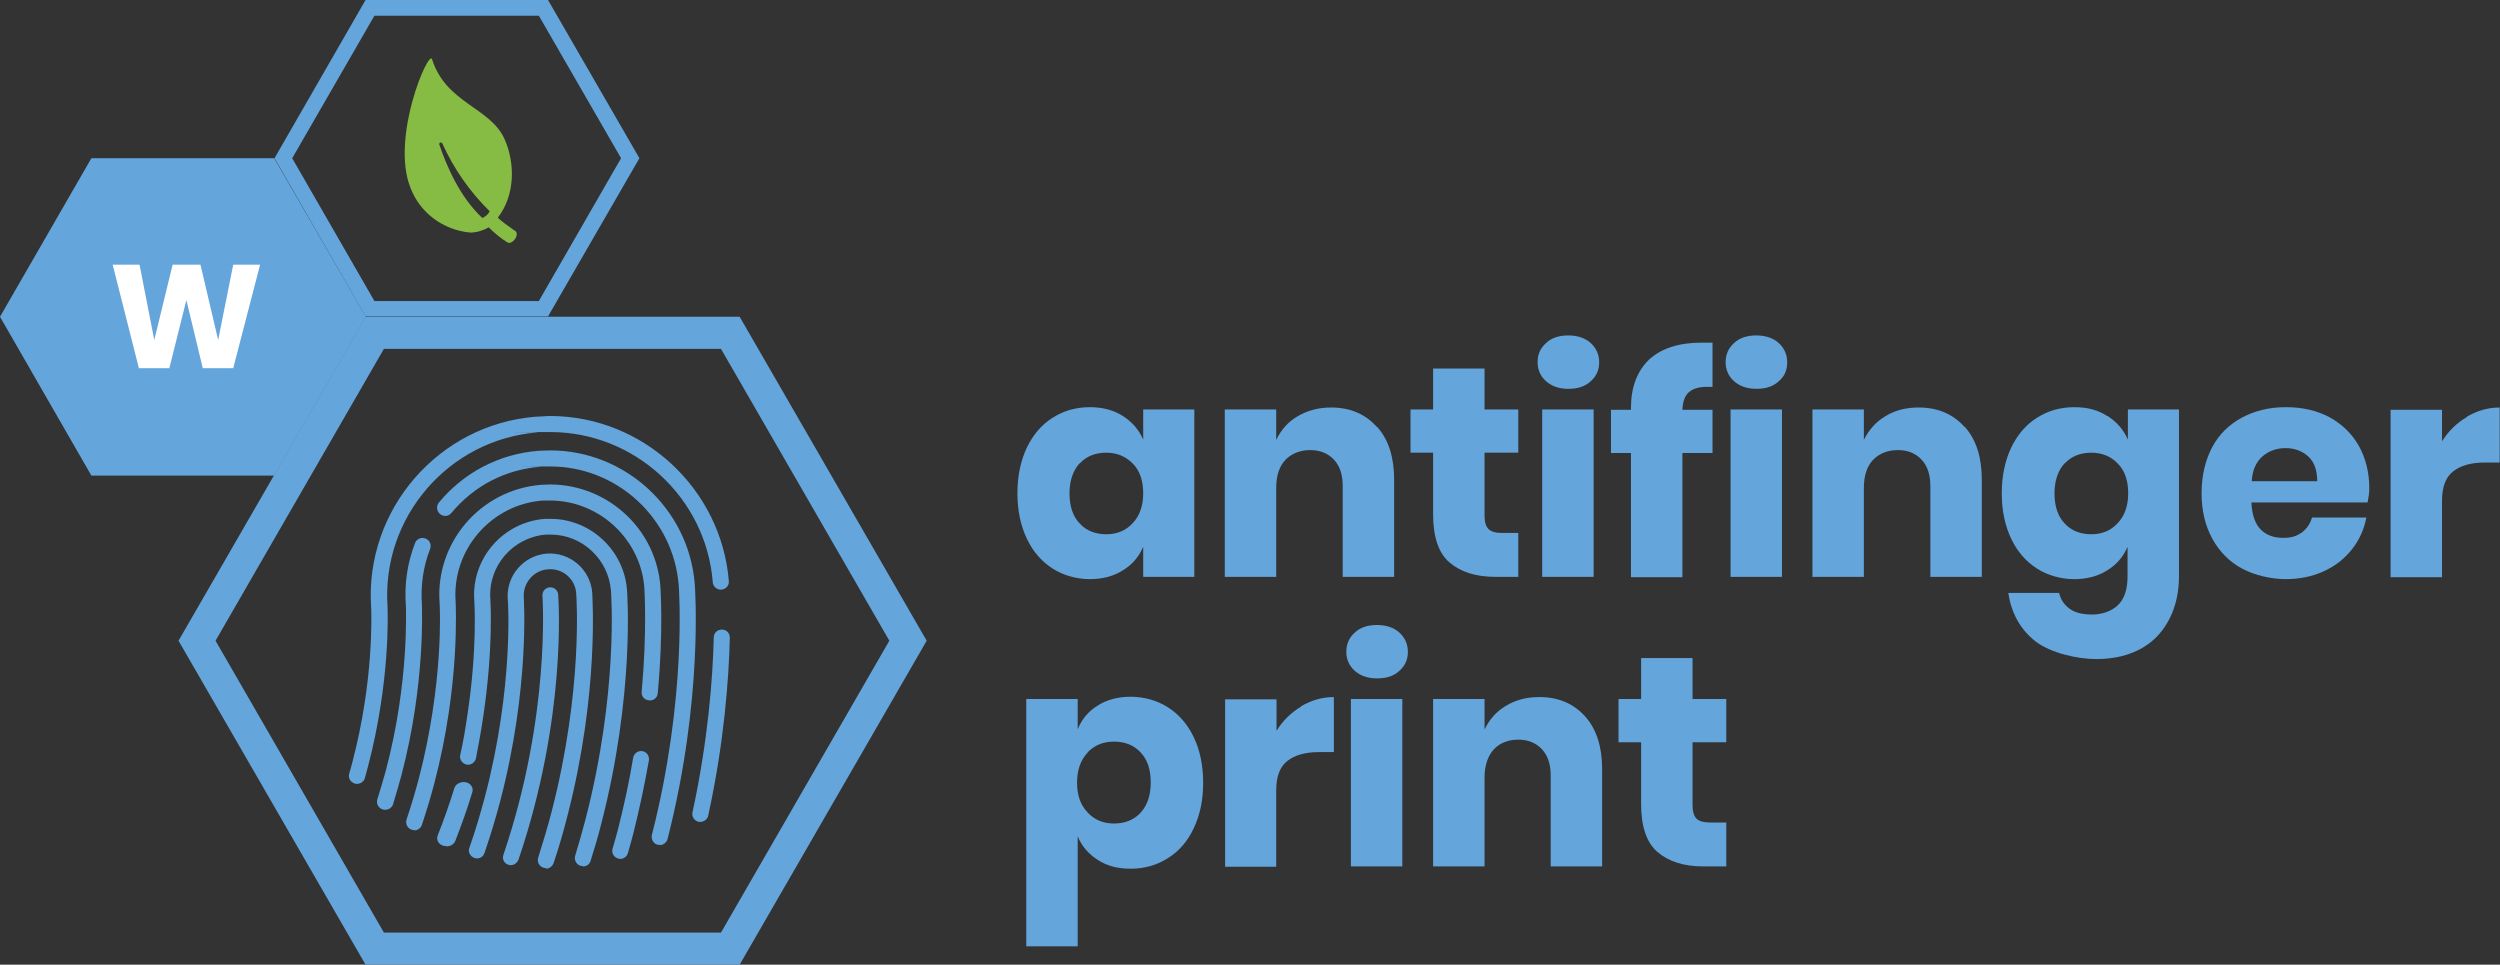 <?xml version="1.0" encoding="UTF-8"?>
<svg id="Ebene_1" xmlns="http://www.w3.org/2000/svg" xmlns:xlink="http://www.w3.org/1999/xlink" version="1.1" viewBox="0 0 763.2 294.5">
  <rect x="0" y="0" width="763.2" height="294.5" fill="#333333" stroke="none"/>
  <!-- Generator: Adobe Illustrator 29.2.1, SVG Export Plug-In . SVG Version: 2.1.0 Build 116)  -->
  <defs>
    <style>
      .st0 {
        fill: #64a5dc;
      }

      .st1 {
        fill: #87bc44;
      }

      .st2 {
        fill: #fff;
      }
    </style>
  </defs>
  <g>
    <path class="st0" d="M329.6,141.4c-2,2.2-3.1,5.3-3.1,9.2s1,7,3.1,9.2c2,2.2,4.8,3.3,8.1,3.3s6-1.1,8.1-3.4c2.1-2.2,3.2-5.3,3.2-9.1s-1-6.9-3.2-9.1-4.8-3.3-8.1-3.3-6.1,1.1-8.1,3.3M342.8,127c2.8,1.8,4.9,4.2,6.2,7.2v-9.2h15.6v51.1h-15.6v-9.2c-1.3,3.1-3.4,5.5-6.2,7.2-2.8,1.8-6.2,2.7-10.1,2.7s-8-1.1-11.3-3.2c-3.3-2.1-6-5.1-7.9-9.1-1.9-4-2.9-8.6-2.9-13.9s1-10,2.9-14c1.9-3.9,4.5-7,7.9-9.1,3.3-2.1,7.1-3.2,11.3-3.2,3.9,0,7.3.9,10.1,2.7"/>
    <path class="st0" d="M420.4,130.3c3.5,3.9,5.2,9.3,5.2,16.1v29.7h-15.7v-27.8c0-3.4-.9-6.1-2.7-8-1.8-1.9-4.2-2.9-7.2-2.9s-5.7,1-7.6,3c-1.9,2-2.8,4.9-2.8,8.6v27.1h-15.7v-51.1h15.7v9.3c1.5-3.1,3.6-5.5,6.5-7.2s6.3-2.7,10.2-2.7c5.9,0,10.5,2,14,5.9"/>
    <path class="st0" d="M463.5,162.6v13.5h-7c-6,0-10.6-1.5-14-4.4s-5-7.9-5-14.7v-18.8h-6.9v-13.2h6.9v-12.5h15.7v12.5h10.3v13.2h-10.3v19.1c0,2,.4,3.4,1.2,4.2.8.8,2.2,1.2,4.2,1.2h4.9Z"/>
    <path class="st0" d="M486.5,176.1h-15.7v-51.1h15.7v51.1ZM472,104.7c1.7-1.6,4-2.3,6.8-2.3s5.1.8,6.8,2.3c1.7,1.6,2.6,3.5,2.6,5.9s-.9,4.3-2.6,5.8c-1.7,1.6-4,2.3-6.8,2.3s-5.1-.8-6.8-2.3-2.6-3.5-2.6-5.8c0-2.4.8-4.3,2.6-5.9"/>
    <path class="st0" d="M521.1,118.1c-2.6,0-4.4.6-5.6,1.7-1.2,1.1-1.8,2.9-1.9,5.3h9.2v13.2h-9.2v37.9h-15.7v-37.9h-6.1v-13.2h6.1v-.6c0-6.3,1.9-11.2,5.5-14.7,3.7-3.4,9-5.2,16.1-5.2s2.6,0,3.3,0v13.5h-1.7Z"/>
    <path class="st0" d="M544,176.1h-15.7v-51.1h15.7v51.1ZM529.4,104.7c1.7-1.6,4-2.3,6.8-2.3s5.1.8,6.8,2.3c1.7,1.6,2.6,3.5,2.6,5.9s-.8,4.3-2.6,5.8c-1.7,1.6-4,2.3-6.8,2.3s-5.1-.8-6.8-2.3-2.6-3.5-2.6-5.8.8-4.3,2.6-5.9"/>
    <path class="st0" d="M599.8,130.3c3.5,3.9,5.2,9.3,5.2,16.1v29.7h-15.7v-27.8c0-3.4-.9-6.1-2.7-8-1.8-1.9-4.2-2.9-7.2-2.9s-5.7,1-7.6,3c-1.9,2-2.8,4.9-2.8,8.6v27.1h-15.7v-51.1h15.7v9.3c1.5-3.1,3.7-5.5,6.5-7.2,2.9-1.8,6.3-2.7,10.2-2.7,5.9,0,10.5,2,14,5.9"/>
    <path class="st0" d="M630.3,141.4c-2,2.2-3.1,5.3-3.1,9.2s1,7,3.1,9.2c2,2.2,4.8,3.3,8.1,3.3s6-1.1,8.1-3.4c2.1-2.2,3.2-5.3,3.2-9.1s-1-6.9-3.2-9.1c-2.1-2.2-4.8-3.3-8.1-3.3s-6.1,1.1-8.1,3.3M643.4,127c2.8,1.8,4.9,4.2,6.2,7.2v-9.2h15.6v50.8c0,4.8-.9,9.1-2.8,12.9s-4.6,6.9-8.4,9.1c-3.8,2.2-8.5,3.4-14.1,3.4s-13.8-1.8-18.5-5.4c-4.6-3.6-7.4-8.6-8.3-14.8h15.5c.5,2.1,1.6,3.7,3.3,4.9s4,1.7,6.8,1.7,5.8-.9,7.8-2.8c2-1.9,3-4.8,3-8.9v-9c-1.3,3.1-3.4,5.5-6.2,7.2-2.8,1.8-6.2,2.7-10.1,2.7s-8-1.1-11.3-3.2c-3.3-2.1-6-5.1-7.9-9.1-1.9-4-2.9-8.6-2.9-13.9s1-10,2.9-14c1.9-3.9,4.5-7,7.9-9.1,3.3-2.1,7.1-3.2,11.3-3.2s7.3.9,10.1,2.7"/>
    <path class="st0" d="M704.6,139.3c-1.9-1.7-4.2-2.5-6.9-2.5s-5.2.9-7.1,2.6c-1.9,1.7-3,4.2-3.2,7.5h20c0-3.3-.9-5.9-2.7-7.5M722.7,153.4h-35.4c.2,3.9,1.2,6.6,2.9,8.3s4,2.5,6.8,2.5,4.2-.6,5.8-1.7c1.5-1.2,2.5-2.7,3-4.5h16.6c-.7,3.6-2.1,6.8-4.4,9.7s-5.1,5.1-8.6,6.7c-3.5,1.6-7.4,2.4-11.6,2.4s-9.4-1.1-13.3-3.2c-3.9-2.1-6.9-5.1-9.1-9.1s-3.3-8.6-3.3-13.9,1.1-10,3.2-14,5.2-7,9.1-9.1c3.9-2.1,8.4-3.2,13.4-3.2s9.5,1,13.4,3.1c3.8,2.1,6.8,5,8.9,8.7,2.1,3.8,3.2,8.1,3.2,13,0,1.3-.2,2.7-.5,4.2"/>
    <path class="st0" d="M753.1,127.2c3.1-1.8,6.4-2.8,10-2.8v16.8h-4.5c-4.2,0-7.4.9-9.7,2.7-2.3,1.8-3.4,4.8-3.4,9v23.3h-15.7v-51.1h15.7v9.6c2-3.1,4.5-5.6,7.6-7.4"/>
  </g>
  <g>
    <path class="st0" d="M332,229.8c-2.1,2.2-3.2,5.3-3.2,9.1s1,6.8,3.2,9.1c2.1,2.3,4.8,3.4,8.1,3.4s6.1-1.1,8.1-3.3c2-2.2,3.1-5.2,3.1-9.2s-1-7-3.1-9.2c-2-2.2-4.8-3.3-8.1-3.3-3.3,0-6,1.1-8.1,3.3M356.5,215.9c3.3,2.1,6,5.1,7.9,9.1,1.9,3.9,2.9,8.6,2.9,14s-1,9.9-2.9,13.9c-1.9,4-4.5,7-7.9,9.1-3.3,2.1-7.1,3.2-11.3,3.2s-7.3-.9-10.1-2.7c-2.8-1.8-4.9-4.2-6.1-7.2v33.6h-15.7v-75.5h15.7v9.2c1.3-3.1,3.3-5.5,6.1-7.2,2.8-1.8,6.2-2.7,10.1-2.7s8,1.1,11.3,3.2"/>
    <path class="st0" d="M397.2,215.6c3.1-1.8,6.4-2.8,10-2.8v16.8h-4.5c-4.2,0-7.4.9-9.7,2.7-2.3,1.8-3.4,4.8-3.4,9v23.3h-15.6v-51.1h15.7v9.6c1.9-3.1,4.5-5.6,7.5-7.4"/>
    <path class="st0" d="M428.1,264.5h-15.7v-51.1h15.7v51.1ZM413.6,193.1c1.7-1.6,4-2.3,6.8-2.3s5.1.8,6.8,2.3c1.7,1.6,2.6,3.5,2.6,5.9s-.9,4.3-2.6,5.8c-1.7,1.6-4,2.3-6.8,2.3s-5.1-.8-6.8-2.3-2.6-3.5-2.6-5.8c0-2.4.9-4.4,2.6-5.9"/>
    <path class="st0" d="M483.9,218.7c3.5,3.9,5.2,9.3,5.2,16.1v29.7h-15.7v-27.8c0-3.4-.9-6.1-2.7-8-1.8-1.9-4.2-2.9-7.2-2.9s-5.7,1-7.5,3-2.8,4.9-2.8,8.6v27.1h-15.7v-51.1h15.7v9.3c1.5-3.1,3.6-5.5,6.5-7.2,2.9-1.8,6.3-2.7,10.2-2.7,5.9,0,10.5,2,14,5.9"/>
    <path class="st0" d="M527,251v13.5h-7c-6,0-10.6-1.5-14-4.4s-5-7.9-5-14.7v-18.8h-6.9v-13.2h6.9v-12.5h15.7v12.5h10.3v13.2h-10.3v19.1c0,2,.4,3.4,1.2,4.2.8.8,2.2,1.2,4.2,1.2h4.9Z"/>
  </g>
  <path class="st0" d="M65.8,195.6l51.4-89.1h102.9l51.4,89.1-51.4,89.1h-102.9l-51.4-89.1ZM111.6,96.7l-57.1,98.9,57.1,98.9h114.2l57.1-98.9-57.1-98.9h-114.2Z"/>
  <g>
    <path class="st0" d="M213.8,250.9c-.2,0-.4,0-.5,0-1.3-.3-2.2-1.6-1.9-2.9,4.8-22.1,6.2-41.2,6.5-53.4,0-1.4,1.1-2.4,2.5-2.4,1.4,0,2.4,1.1,2.4,2.5-.3,12.4-1.7,31.9-6.6,54.3-.2,1.1-1.3,1.9-2.4,1.9"/>
    <path class="st0" d="M109,239.3c-.2,0-.4,0-.7-.1-1.3-.4-2.1-1.7-1.7-3,.4-1.3.7-2.5,1-3.6,6.5-24.8,5.8-44.9,5.7-47.2-2-29.8,20.6-55.9,50.4-58.2,1.4,0,2.8-.2,4.2-.2,28.4,0,52.3,22.2,54.6,50.4.1,1.4-.9,2.5-2.3,2.6-1.3.1-2.5-.9-2.6-2.2-2-25.8-23.8-45.9-49.6-45.9s-2.6,0-3.8.1c-27.2,2.1-47.7,25.9-45.9,53h0c.1,2.3.8,23.1-5.9,48.8-.3,1.1-.6,2.3-1,3.7-.3,1.1-1.3,1.8-2.4,1.8"/>
    <path class="st0" d="M117.5,247.2c-.2,0-.5,0-.7-.1-1.3-.4-2-1.8-1.6-3.1.9-2.9,1.8-5.9,2.6-8.8,7.2-27.2,6.1-49.6,6.1-50.5-.5-6.5.5-12.9,2.8-18.9.5-1.3,1.9-1.9,3.2-1.4,1.3.5,1.9,1.9,1.4,3.2-2.1,5.4-2.9,11.1-2.5,16.9,0,1,1.1,24.1-6.2,52-.8,3-1.7,6-2.6,9-.3,1-1.3,1.7-2.3,1.7"/>
    <path class="st0" d="M201.4,257.9c-.2,0-.4,0-.6,0-1.3-.3-2.1-1.7-1.8-3,10.7-41.8,8.3-74.9,8.2-76.2-1.6-20.4-18.8-36.3-39.2-36.3s-2,0-3,.1c-10.7.8-20.3,5.8-27.2,14.1-.9,1.1-2.4,1.2-3.5.3-1-.9-1.2-2.4-.3-3.5,7.7-9.3,18.6-14.9,30.6-15.8,1.1,0,2.3-.1,3.4-.1,22.9,0,42.3,17.9,44.1,40.8.1,1.4,2.6,35.2-8.3,77.8-.3,1.1-1.3,1.9-2.4,1.9"/>
    <path class="st0" d="M126.5,253.4c-.3,0-.5,0-.8-.1-1.3-.4-2-1.8-1.6-3.1,1.4-4.1,2.6-8.2,3.7-12.3,7.7-29.4,6.5-52.8,6.4-53.8-1.4-18.5,12.6-34.7,31.1-36.1.9,0,1.7-.1,2.6-.1,8.9,0,17.4,3.5,23.8,9.8,5.8,5.7,9.3,13.3,9.9,21.3,0,.5,1,13.3-.8,32.6-.1,1.4-1.3,2.4-2.7,2.2-1.4-.1-2.4-1.3-2.2-2.7,1.7-18.9.8-31.2.8-31.7-.5-6.9-3.6-13.3-8.5-18.2-5.5-5.4-12.7-8.4-20.3-8.4s-1.5,0-2.2,0c-15.8,1.2-27.8,15.1-26.6,30.9,0,1.1,1.4,25.3-6.5,55.4-1.1,4.2-2.4,8.5-3.8,12.7-.3,1-1.3,1.7-2.3,1.7"/>
    <path class="st0" d="M189.4,262.2c-.2,0-.4,0-.7-.1-1.3-.4-2.1-1.7-1.7-3,.7-2.3,1.2-4.2,1.7-6.1,1.8-7.1,3.4-14.4,4.6-21.7.2-1.3,1.5-2.2,2.8-2,1.3.2,2.2,1.5,2,2.8-1.3,7.4-2.9,14.9-4.7,22.1-.5,1.9-1,3.8-1.7,6.2-.3,1.1-1.3,1.8-2.3,1.8"/>
    <path class="st0" d="M136.3,258.3c-.3,0-.6,0-.9-.1-1.5-.4-2.3-1.8-1.8-3.1,1.9-4.8,3.6-9.6,5.1-14.5.4-1.3,2-2.1,3.5-1.8,1.5.3,2.4,1.7,2,3-1.5,5-3.3,10-5.2,14.9-.4,1-1.5,1.7-2.7,1.7"/>
    <path class="st0" d="M177.9,264.4c-.2,0-.5,0-.7-.1-1.3-.4-2-1.8-1.6-3.1,1.1-3.7,2.2-7.4,3.1-10.9,10.1-38.9,7.9-68.9,7.8-70.1-.8-9.5-8.8-17-18.4-17s-.9,0-1.4,0c-10.1.8-17.8,9.6-17,19.8,0,.1,1,14.7-2.2,35.9-.6,4.2-1.4,8.4-2.2,12.6-.3,1.3-1.6,2.2-2.9,1.9s-2.2-1.6-1.9-2.9c.9-4,1.6-8.1,2.2-12.3,3.1-20.4,2.1-34.7,2.1-34.8-1-12.8,8.7-24,21.5-25,.6,0,1.2,0,1.8,0,12.1,0,22.3,9.5,23.3,21.5.1,1.3,2.4,32.1-7.9,71.8-.9,3.6-2,7.3-3.2,11.1-.3,1.1-1.3,1.7-2.3,1.7"/>
    <path class="st0" d="M166.7,265c-.2,0-.5,0-.8-.1-1.3-.4-2-1.8-1.6-3.1,1.5-4.7,2.9-9.4,4.1-14,9.6-37.1,7.6-65.5,7.5-66.7-.3-4.4-4.2-7.7-8.6-7.3-4.4.3-7.7,4.2-7.4,8.6,0,.3,1.9,27.5-7.2,62.2-1.4,5.3-3,10.6-4.8,15.8-.4,1.3-1.8,2-3.1,1.5s-2-1.8-1.5-3.1c1.8-5.1,3.3-10.2,4.7-15.4,8.9-33.7,7.1-60.3,7-60.5-.5-7.1,4.8-13.3,11.9-13.9,7.1-.5,13.3,4.8,13.9,11.9,0,1.2,2.2,30.4-7.6,68.3-1.2,4.7-2.6,9.6-4.2,14.3-.4,1-1.3,1.7-2.4,1.7"/>
    <path class="st0" d="M156,264.1c-.3,0-.5,0-.8-.1-1.3-.4-2-1.8-1.5-3.1,14.5-42.7,11.9-78.6,11.9-79-.1-1.4.9-2.5,2.2-2.6,1.4-.1,2.5.9,2.6,2.2.1,1.5,2.7,37.3-12.1,80.9-.4,1-1.3,1.7-2.3,1.7"/>
  </g>
  <polygon class="st0" points="83.7 48.3 27.9 48.3 0 96.7 27.9 145.2 83.7 145.2 111.7 96.7 83.7 48.3"/>
  <path class="st0" d="M89.2,48.3L114.3,4.8h50.2l25.1,43.5-25.1,43.6h-50.2l-25.1-43.6ZM111.6,0l-27.8,48.3,27.8,48.3h55.7l27.9-48.3L167.3,0h-55.7Z"/>
  <path id="Pfad_599" class="st1" d="M147.3,66.6c-6.8-6.3-10.9-15.7-13.2-22.5,0-.2,0-.5.3-.6.2,0,.4,0,.6.2,3.5,7.8,8.4,14.8,14.5,20.8-.5.9-1.2,1.6-2.2,2h0ZM157.1,70.4c-4.9-3.4-5.1-4-5.1-4,5.3-6.8,5.3-16.7,2-24-4.4-9.7-17.8-10.8-22.1-24.3-1-3.2-12.7,23.9-6.6,39.2,2.9,7.7,10,12.9,18.2,13.7,2,0,3.9-.6,5.7-1.6,1.7,1.7,3.6,3.3,5.7,4.6,1.4.9,4-2.4,2.3-3.6"/>
  <path class="st2" d="M79.4,80.8l-8.2,31.6h-9.3l-5-20.8-5.2,20.8h-9.3l-8-31.6h8.2l4.5,23,5.6-23h8.5l5.4,23,4.6-23h8.3Z"/>
</svg>